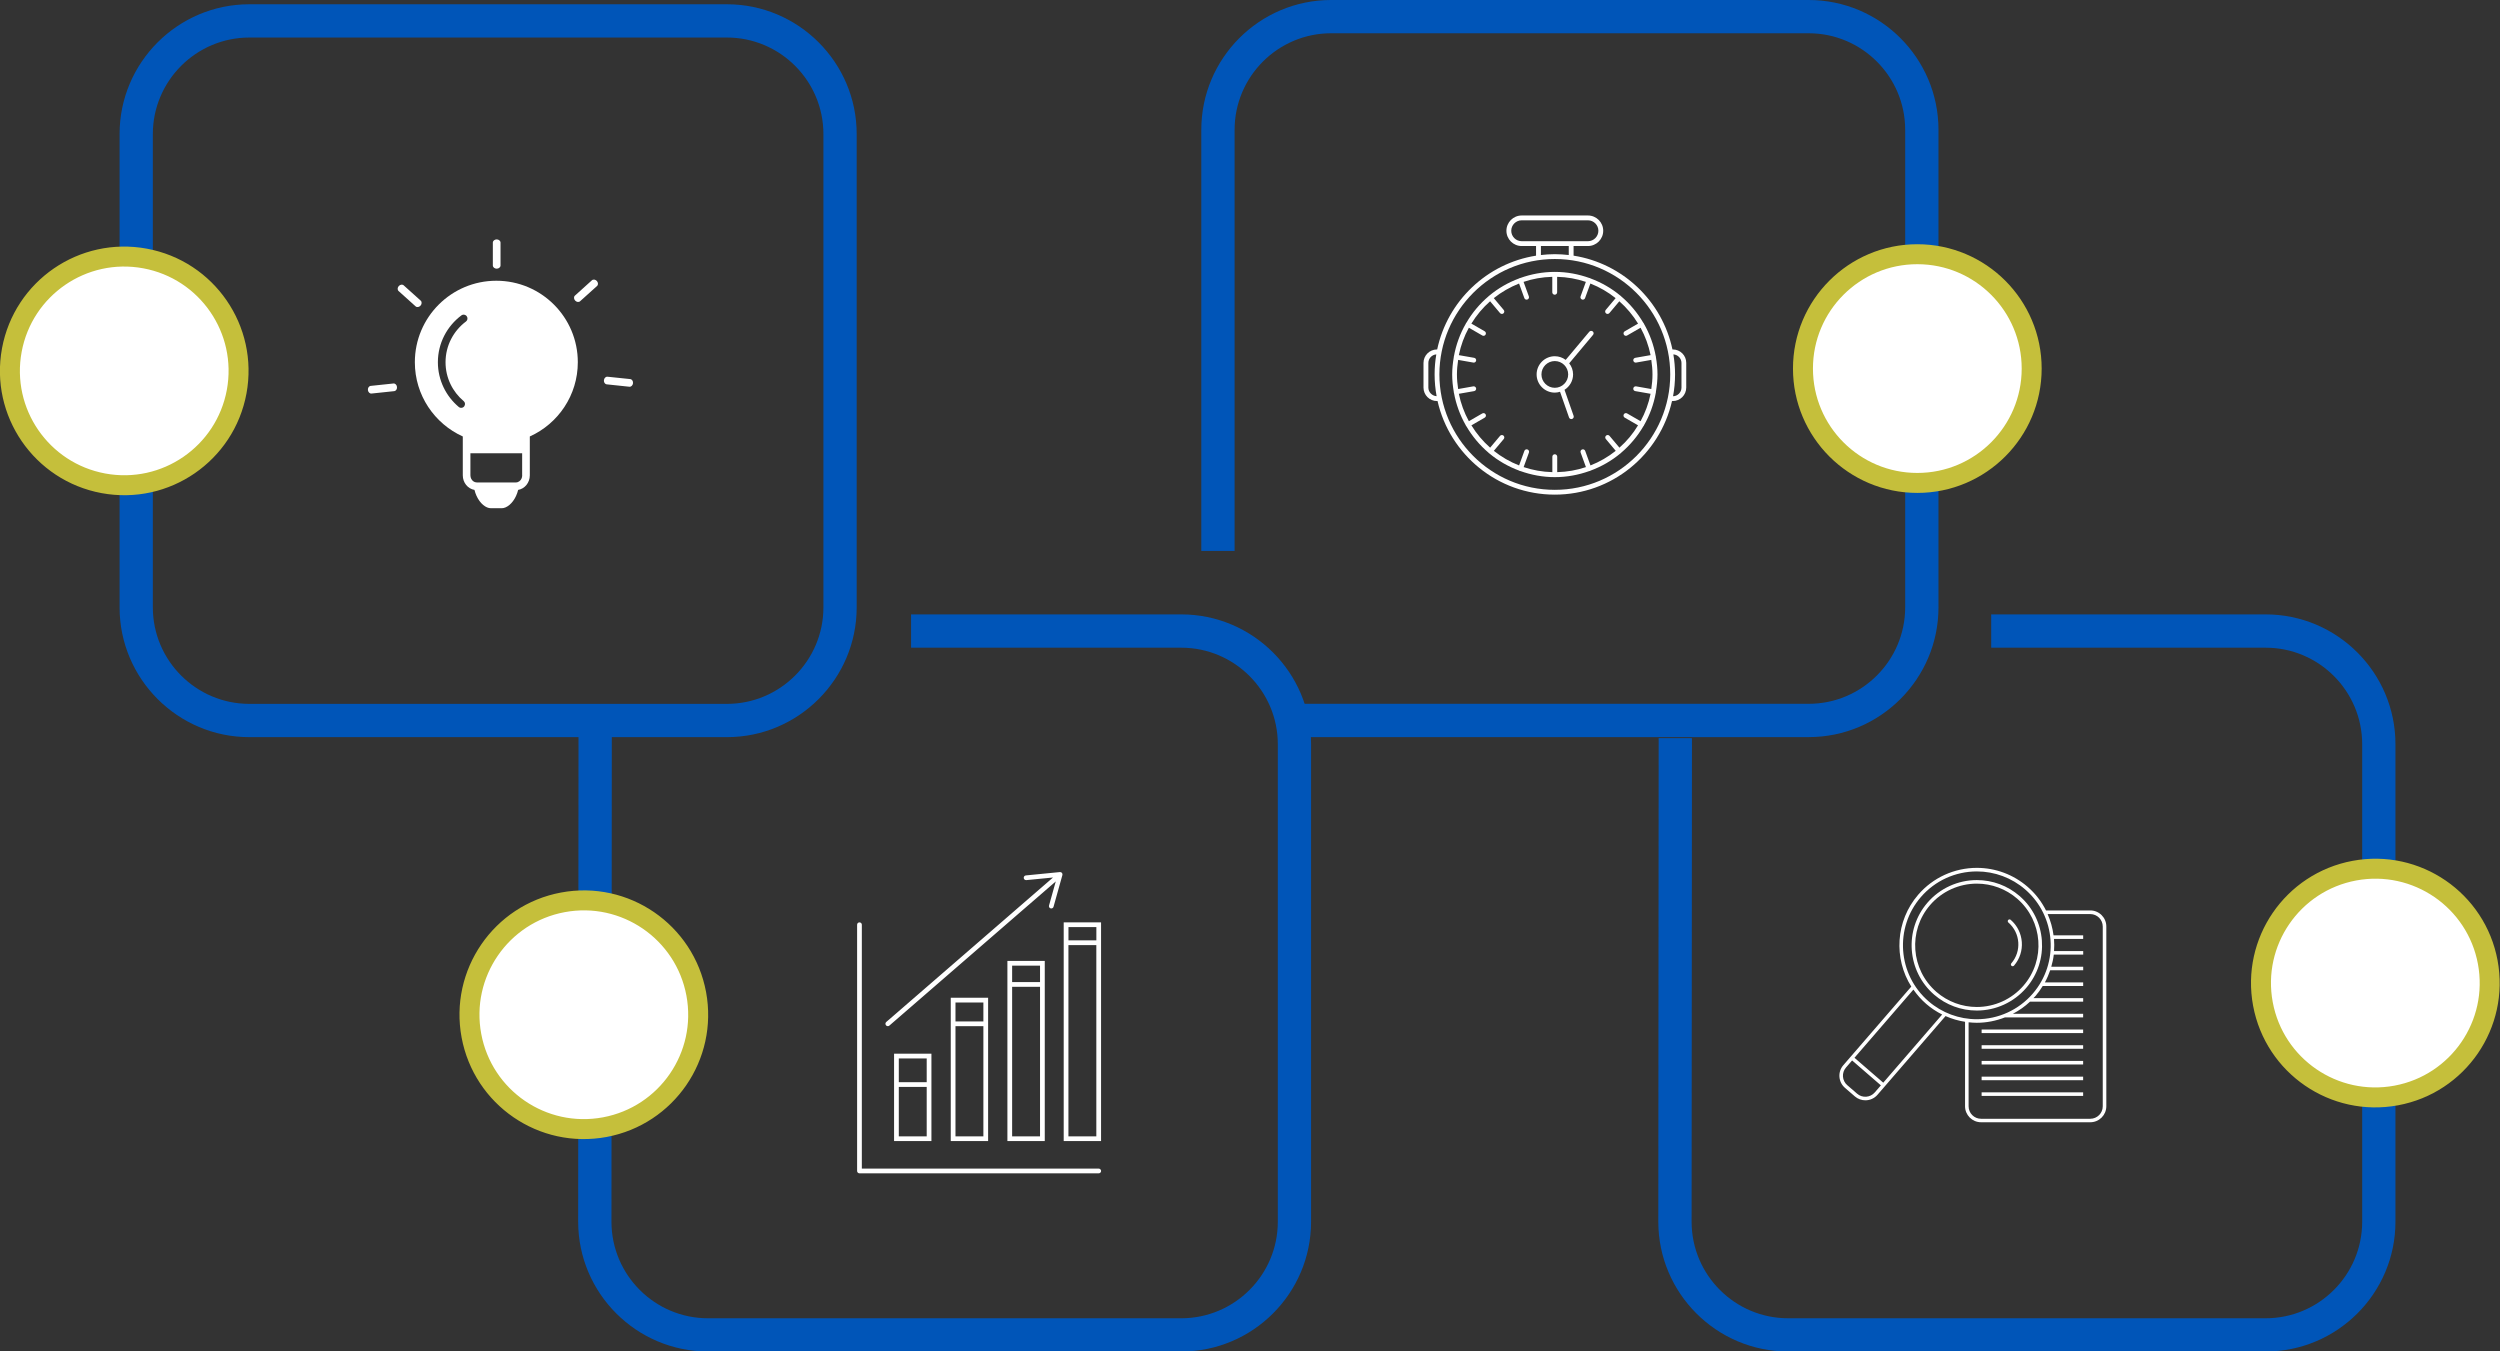 <?xml version="1.0" encoding="utf-8"?>
<!-- Generator: Adobe Illustrator 28.2.0, SVG Export Plug-In . SVG Version: 6.00 Build 0)  -->
<svg version="1.0" id="Layer_1" xmlns="http://www.w3.org/2000/svg" xmlns:xlink="http://www.w3.org/1999/xlink" x="0px" y="0px"
	 viewBox="0 0 708.75 383.15" style="enable-background:new 0 0 708.75 383.15;" xml:space="preserve">
<rect x="0" y="0" width="708.75" height="383.15" fill="#333333" stroke="none"/>
<style type="text/css">
	.st0{fill:#0055B8;}
	.st1{fill:#FFFFFF;}
	.st2{fill:none;stroke:#C5BF3B;stroke-width:5.662;stroke-miterlimit:10;}
</style>
<g>
	<path class="st0" d="M549.56,36.8v135.37c0,20.29-16.51,36.8-36.8,36.8H368.44v-9.44h144.31c15.09,0,27.37-12.28,27.37-27.37V36.8
		c0-15.09-12.28-27.37-27.37-27.37H377.38c-15.09,0-27.37,12.28-27.37,27.37v119.39h-9.44V36.8c0-20.29,16.51-36.8,36.8-36.8h135.37
		C533.05,0,549.56,16.51,549.56,36.8z"/>
	<g>
		<g>
			<g>
				<path class="st1" d="M511.14,104.49c0-17.91,14.51-32.42,32.42-32.42c17.91,0,32.42,14.52,32.42,32.42
					c0,17.9-14.52,32.42-32.42,32.42C525.65,136.91,511.14,122.4,511.14,104.49z"/>
				<path class="st2" d="M511.14,104.49c0-17.91,14.51-32.42,32.42-32.42c17.91,0,32.42,14.52,32.42,32.42
					c0,17.9-14.52,32.42-32.42,32.42C525.65,136.91,511.14,122.4,511.14,104.49z"/>
			</g>
		</g>
	</g>
	<g>
		<g>
			<path class="st1" d="M469.45,111.21c0.01-0.05,0-0.1,0-0.15c0.27-1.6,0.45-3.23,0.45-4.9s-0.17-3.3-0.45-4.9
				c0-0.05,0.01-0.1,0-0.15c-0.01-0.04-0.03-0.07-0.04-0.11c-0.6-3.31-1.75-6.42-3.37-9.24c-0.02-0.05-0.02-0.1-0.05-0.14
				c-0.03-0.06-0.08-0.1-0.13-0.14c-1.67-2.83-3.79-5.37-6.28-7.48c-0.03-0.04-0.05-0.08-0.09-0.11c-0.03-0.02-0.06-0.03-0.09-0.05
				c-2.51-2.1-5.4-3.76-8.52-4.92c-0.05-0.03-0.09-0.07-0.14-0.09c-0.05-0.02-0.11-0.02-0.16-0.02c-3.07-1.1-6.35-1.73-9.79-1.73
				c-3.44,0-6.73,0.63-9.79,1.73c-0.05,0.01-0.11,0-0.16,0.02c-0.05,0.02-0.1,0.06-0.14,0.09c-3.13,1.16-6.01,2.82-8.52,4.92
				c-0.03,0.02-0.06,0.02-0.09,0.05c-0.04,0.03-0.06,0.07-0.09,0.11c-2.5,2.12-4.62,4.65-6.28,7.49c-0.04,0.04-0.09,0.08-0.12,0.14
				c-0.03,0.04-0.03,0.09-0.05,0.14c-1.62,2.82-2.77,5.94-3.37,9.25c-0.01,0.04-0.04,0.07-0.04,0.11c-0.01,0.05,0,0.1,0,0.15
				c-0.27,1.6-0.45,3.23-0.45,4.9c0,1.67,0.17,3.3,0.45,4.9c0,0.05-0.01,0.1,0,0.15c0.01,0.05,0.03,0.08,0.05,0.13
				c0.6,3.31,1.75,6.41,3.36,9.23c0.02,0.05,0.02,0.1,0.05,0.14c0.02,0.04,0.07,0.06,0.1,0.1c1.67,2.85,3.8,5.4,6.31,7.53
				c0.03,0.04,0.05,0.08,0.09,0.11c0.03,0.02,0.06,0.04,0.09,0.05c2.51,2.1,5.39,3.75,8.51,4.91c0.05,0.03,0.09,0.07,0.15,0.09
				c0.06,0.02,0.13,0.03,0.19,0.03c3.06,1.09,6.33,1.72,9.76,1.72c3.43,0,6.7-0.63,9.76-1.72c0.06,0,0.13-0.01,0.19-0.03
				c0.06-0.02,0.1-0.06,0.15-0.09c3.12-1.16,6-2.81,8.51-4.91c0.03-0.02,0.07-0.03,0.1-0.05c0.04-0.03,0.06-0.08,0.09-0.12
				c2.51-2.13,4.64-4.68,6.31-7.53c0.03-0.03,0.07-0.05,0.1-0.1c0.03-0.04,0.03-0.09,0.05-0.14c1.61-2.82,2.77-5.93,3.36-9.23
				C469.42,111.29,469.45,111.25,469.45,111.21z M459.11,126.91l-2.81-3.34c-0.24-0.29-0.68-0.33-0.97-0.08
				c-0.29,0.24-0.33,0.68-0.08,0.97l2.81,3.35c-2.15,1.72-4.56,3.11-7.16,4.14l-1.5-4.12c-0.13-0.36-0.52-0.54-0.88-0.41
				c-0.36,0.13-0.54,0.52-0.41,0.88l1.5,4.12c-2.57,0.87-5.3,1.36-8.14,1.43v-4.38c0-0.38-0.31-0.69-0.69-0.69s-0.69,0.31-0.69,0.69
				v4.38c-2.84-0.07-5.57-0.56-8.14-1.43l1.5-4.12c0.13-0.36-0.05-0.75-0.41-0.88c-0.36-0.13-0.75,0.05-0.88,0.41l-1.5,4.12
				c-2.6-1.02-5.01-2.42-7.16-4.14l2.81-3.35c0.24-0.29,0.21-0.72-0.08-0.97c-0.29-0.24-0.72-0.21-0.97,0.08l-2.81,3.34
				c-2.07-1.83-3.86-3.96-5.31-6.33l3.78-2.18c0.33-0.19,0.44-0.61,0.25-0.94c-0.19-0.33-0.61-0.44-0.94-0.25l-3.81,2.2
				c-1.31-2.4-2.28-5.01-2.84-7.77l4.34-0.76c0.37-0.07,0.62-0.42,0.56-0.79c-0.07-0.37-0.43-0.62-0.79-0.56l-4.31,0.76
				c-0.2-1.35-0.34-2.72-0.34-4.13c0-1.41,0.14-2.78,0.34-4.13l4.31,0.76c0.04,0.01,0.08,0.01,0.12,0.01c0.33,0,0.62-0.23,0.67-0.57
				c0.07-0.37-0.18-0.73-0.56-0.79l-4.34-0.76c0.56-2.76,1.52-5.37,2.84-7.77l3.81,2.2c0.11,0.06,0.23,0.09,0.34,0.09
				c0.24,0,0.47-0.12,0.59-0.34c0.19-0.33,0.08-0.75-0.25-0.94l-3.78-2.18c1.45-2.37,3.24-4.5,5.31-6.33l2.81,3.34
				c0.14,0.16,0.33,0.25,0.53,0.25c0.16,0,0.31-0.05,0.44-0.16c0.29-0.24,0.33-0.68,0.08-0.97l-2.81-3.35
				c2.15-1.72,4.56-3.11,7.16-4.14l1.5,4.12c0.1,0.28,0.36,0.45,0.64,0.45c0.08,0,0.16-0.01,0.23-0.04
				c0.36-0.13,0.54-0.52,0.41-0.88l-1.5-4.12c2.57-0.87,5.3-1.36,8.14-1.43v4.38c0,0.38,0.31,0.69,0.69,0.69s0.69-0.31,0.69-0.69
				v-4.38c2.84,0.07,5.57,0.56,8.14,1.43l-1.5,4.12c-0.13,0.36,0.05,0.75,0.41,0.88c0.08,0.03,0.16,0.04,0.23,0.04
				c0.28,0,0.54-0.17,0.64-0.45l1.5-4.12c2.6,1.02,5.01,2.42,7.16,4.14l-2.81,3.35c-0.24,0.29-0.21,0.72,0.08,0.97
				c0.13,0.11,0.29,0.16,0.44,0.16c0.2,0,0.39-0.08,0.53-0.25l2.81-3.34c2.07,1.83,3.86,3.96,5.31,6.33l-3.78,2.18
				c-0.33,0.19-0.44,0.61-0.25,0.94c0.13,0.22,0.36,0.34,0.59,0.34c0.12,0,0.23-0.03,0.34-0.09l3.81-2.2
				c1.31,2.4,2.28,5.01,2.84,7.77l-4.34,0.76c-0.37,0.07-0.62,0.42-0.56,0.79c0.06,0.33,0.35,0.57,0.67,0.57
				c0.04,0,0.08,0,0.12-0.01l4.31-0.76c0.2,1.35,0.34,2.72,0.34,4.13c0,1.41-0.14,2.78-0.34,4.13l-4.31-0.76
				c-0.36-0.06-0.73,0.18-0.79,0.56c-0.07,0.37,0.18,0.73,0.56,0.79l4.34,0.76c-0.56,2.76-1.52,5.37-2.84,7.77l-3.81-2.2
				c-0.33-0.19-0.75-0.08-0.94,0.25c-0.19,0.33-0.08,0.75,0.25,0.94l3.78,2.18C462.97,122.95,461.18,125.09,459.11,126.91z"/>
			<path class="st1" d="M450.56,94.05l-6.69,7.98c-0.86-0.65-1.92-1.04-3.08-1.04c-2.84,0-5.16,2.31-5.16,5.16
				c0,2.84,2.31,5.16,5.16,5.16c0.52,0,1.01-0.1,1.48-0.24l2.55,7.28c0.1,0.28,0.36,0.46,0.65,0.46c0.08,0,0.15-0.01,0.23-0.04
				c0.36-0.13,0.55-0.52,0.42-0.87l-2.58-7.39c1.45-0.91,2.43-2.52,2.43-4.36c0-1.19-0.42-2.28-1.1-3.15l6.76-8.07
				c0.24-0.29,0.21-0.72-0.08-0.97C451.24,93.72,450.8,93.76,450.56,94.05z M440.79,109.94c-2.09,0-3.79-1.7-3.79-3.79
				c0-2.09,1.7-3.79,3.79-3.79c2.09,0,3.79,1.7,3.79,3.79C444.58,108.24,442.88,109.94,440.79,109.94z"/>
			<path class="st1" d="M474.25,99.07c-0.04,0-0.07,0.01-0.11,0.01c-2.9-13.71-14.07-24.41-28.03-26.6v-2.73h4.07
				c2.39,0,4.33-1.94,4.33-4.33c0-2.39-1.94-4.33-4.33-4.33H431.4c-2.39,0-4.33,1.94-4.33,4.33c0,2.39,1.94,4.33,4.33,4.33h4.07
				v2.73c-13.96,2.2-25.12,12.89-28.03,26.6c-0.02,0-0.04-0.01-0.06-0.01c-2.11,0-3.82,1.72-3.82,3.82v6.99
				c0,2.11,1.72,3.82,3.82,3.82c0.06,0,0.11-0.02,0.16-0.02c3.44,15.18,17.03,26.55,33.24,26.55c16.21,0,29.8-11.37,33.24-26.55
				c0.07,0,0.14,0.02,0.21,0.02c2.11,0,3.82-1.72,3.82-3.82v-6.99C478.07,100.79,476.36,99.07,474.25,99.07z M428.44,65.42
				c0-1.63,1.33-2.96,2.96-2.96h18.78c1.63,0,2.96,1.33,2.96,2.96c0,1.63-1.33,2.96-2.96,2.96H431.4
				C429.77,68.38,428.44,67.05,428.44,65.42z M436.85,69.75h7.89v2.55c-1.3-0.15-2.61-0.24-3.95-0.24c-1.33,0-2.65,0.09-3.94,0.24
				V69.75z M404.94,109.89v-6.99c0-1.28,0.99-2.33,2.25-2.43c-0.31,1.85-0.48,3.75-0.48,5.68c0,2.11,0.2,4.17,0.57,6.17
				C406.02,112.25,404.94,111.19,404.94,109.89z M440.79,138.87c-18.04,0-32.72-14.68-32.72-32.72c0-18.04,14.68-32.72,32.72-32.72
				s32.72,14.68,32.72,32.72C473.51,124.19,458.83,138.87,440.79,138.87z M476.7,109.89c0,1.33-1.07,2.41-2.39,2.45
				c0.37-2.01,0.57-4.07,0.57-6.18c0-1.94-0.17-3.84-0.48-5.69c1.28,0.08,2.3,1.14,2.3,2.44V109.89z"/>
		</g>
	</g>
	<path class="st0" d="M200.72,383.15h134.17c20.29,0,36.8-16.51,36.8-36.8V210.98c0-20.29-16.51-36.8-36.8-36.8h-76.6v9.44h76.6
		c15.09,0,27.37,12.28,27.37,27.37v135.37c0,15.09-12.28,27.37-27.37,27.37H200.72c-15.09,0-27.37-12.28-27.37-27.37l0.1-141.66
		l-9.44-0.01l-0.1,141.66C163.92,366.64,180.43,383.15,200.72,383.15z"/>
	<g>
		<g>
			<g>
				
					<ellipse transform="matrix(0.983 -0.183 0.183 0.983 -49.877 35.178)" class="st1" cx="165.56" cy="287.69" rx="32.42" ry="32.42"/>
				
					<ellipse transform="matrix(0.983 -0.183 0.183 0.983 -49.877 35.178)" class="st2" cx="165.56" cy="287.69" rx="32.42" ry="32.42"/>
			</g>
		</g>
	</g>
	<path class="st0" d="M506.94,383.15h135.37c20.29,0,36.8-16.51,36.8-36.8V210.98c0-20.29-16.51-36.8-36.8-36.8h-77.81v9.44h77.81
		c15.09,0,27.37,12.28,27.37,27.37v135.37c0,15.09-12.28,27.37-27.37,27.37H506.94c-15.09,0-27.37-12.28-27.37-27.37l0.1-137.09
		l-9.44-0.01l-0.1,137.1C470.14,366.64,486.65,383.15,506.94,383.15z"/>
	<g>
		<g>
			<g>
				
					<ellipse transform="matrix(0.983 -0.183 0.183 0.983 -39.637 128.027)" class="st1" cx="673.5" cy="278.66" rx="32.42" ry="32.42"/>
				
					<ellipse transform="matrix(0.983 -0.183 0.183 0.983 -39.637 128.027)" class="st2" cx="673.5" cy="278.66" rx="32.42" ry="32.42"/>
			</g>
		</g>
	</g>
	<g>
		<g>
			<path class="st1" d="M572.53,254c-3.36-2.91-7.65-4.5-12.09-4.5c-5.38,0-10.48,2.33-14,6.4c-6.67,7.71-5.82,19.42,1.89,26.09
				c3.36,2.91,7.65,4.5,12.09,4.5c5.38,0,10.48-2.33,14-6.4C581.1,272.38,580.25,260.67,572.53,254z M573.66,279.43
				c-3.32,3.84-8.15,6.05-13.24,6.05c-4.19,0-8.25-1.51-11.43-4.26c-7.29-6.31-8.1-17.37-1.79-24.66c3.32-3.84,8.15-6.05,13.24-6.05
				c4.19,0,8.25,1.51,11.43,4.26C579.16,261.07,579.97,272.14,573.66,279.43z"/>
			<path class="st1" d="M570.59,273.93c-0.12,0-0.23-0.04-0.33-0.12c-0.21-0.18-0.23-0.5-0.05-0.71c2.96-3.42,2.58-8.61-0.84-11.57
				c-0.21-0.18-0.23-0.5-0.05-0.71c0.18-0.21,0.5-0.23,0.71-0.05c3.84,3.32,4.26,9.15,0.94,12.99
				C570.87,273.87,570.73,273.93,570.59,273.93z"/>
			<path class="st1" d="M521.48,305.29c0.09,1.21,0.64,2.31,1.56,3.11l2.82,2.44c0.86,0.74,1.92,1.1,2.97,1.1
				c1.28,0,2.54-0.53,3.44-1.57l19.29-22.31c1.76,0.78,3.62,1.33,5.53,1.62v23.94c0,2.51,2.04,4.54,4.54,4.54h30.97
				c2.51,0,4.54-2.04,4.54-4.54v-50.97c0-2.51-2.04-4.54-4.54-4.54h-12.56c-1.25-2.49-3-4.79-5.24-6.72
				c-3.99-3.45-9.09-5.35-14.36-5.35c-6.39,0-12.45,2.77-16.62,7.6c-6.46,7.48-6.98,18.1-1.97,26.06l-19.28,22.3
				C521.78,302.91,521.39,304.08,521.48,305.29z M576.28,281.7c-3.98,4.61-9.76,7.25-15.86,7.25c-5.03,0-9.89-1.81-13.69-5.1
				c-8.74-7.56-9.7-20.81-2.15-29.55c3.98-4.61,9.76-7.25,15.86-7.25c5.03,0,9.89,1.81,13.69,5.1
				C582.88,259.7,583.84,272.96,576.28,281.7z M558.09,289.82c0.77,0.08,1.55,0.14,2.33,0.14c2.77,0,5.47-0.55,7.99-1.53h22.16
				v-1.01h-19.94c1.76-0.92,3.4-2.06,4.87-3.44h15.08v-1.01h-14.1c0.19-0.2,0.4-0.39,0.58-0.6c0.78-0.9,1.45-1.86,2.05-2.84h11.47
				v-1.01h-10.86c0.61-1.11,1.11-2.27,1.51-3.44h9.36v-1.01h-9.05c0.32-1.13,0.58-2.28,0.71-3.44h8.34v-1.01h-8.27
				c0.08-1.15,0.09-2.3-0.01-3.44h8.27v-1.01h-8.4c-0.27-2.07-0.83-4.1-1.68-6.03h12.1c1.95,0,3.53,1.59,3.53,3.53v50.97
				c0,1.95-1.59,3.53-3.53,3.53h-30.97c-1.95,0-3.53-1.59-3.53-3.53V289.82z M550.6,287.62l-16.7,19.32l-8.16-7.06l16.71-19.33
				c1.02,1.46,2.21,2.84,3.63,4.06C547.46,285.81,548.99,286.81,550.6,287.62z M522.48,305.22c-0.07-0.94,0.23-1.85,0.85-2.57
				l1.74-2.01l8.16,7.06l-1.74,2.01c-1.27,1.47-3.51,1.64-4.99,0.36l-2.82-2.44C522.98,307.02,522.55,306.16,522.48,305.22z"/>
			<rect x="561.79" y="309.68" class="st1" width="28.78" height="1.01"/>
			<rect x="561.79" y="305.23" class="st1" width="28.78" height="1.01"/>
			<rect x="561.79" y="300.77" class="st1" width="28.78" height="1.01"/>
			<rect x="561.79" y="296.32" class="st1" width="28.78" height="1.01"/>
			<rect x="561.79" y="291.87" class="st1" width="28.78" height="1.01"/>
		</g>
	</g>
	<path class="st0" d="M206.07,208.98H70.7c-20.29,0-36.8-16.51-36.8-36.8V38.01c0-20.29,16.51-36.8,36.8-36.8h135.37
		c20.29,0,36.8,16.51,36.8,36.8v134.17C242.87,192.47,226.36,208.98,206.07,208.98z M70.7,10.64c-15.09,0-27.37,12.28-27.37,27.37
		v134.17c0,15.09,12.28,27.37,27.37,27.37h135.37c15.09,0,27.37-12.28,27.37-27.37V38.01c0-15.09-12.28-27.37-27.37-27.37H70.7z"/>
	<g>
		<g>
			<g>
				
					<ellipse transform="matrix(0.182 -0.983 0.983 0.182 -74.497 120.675)" class="st1" cx="35.25" cy="105.09" rx="32.42" ry="32.42"/>
				
					<ellipse transform="matrix(0.182 -0.983 0.983 0.182 -74.497 120.675)" class="st2" cx="35.25" cy="105.09" rx="32.42" ry="32.42"/>
			</g>
		</g>
	</g>
	<g>
		<g>
			<path class="st1" d="M296.19,323.49v-51.07H285.6v51.07H296.19z M286.94,322.16v-42.4h7.91v42.4H286.94z M294.85,273.76v4.66
				h-7.91v-4.66H294.85z"/>
			<path class="st1" d="M280.13,323.49v-40.63h-10.59v40.63H280.13z M270.88,322.16v-31.24h7.91v31.24H270.88z M278.79,284.21v5.37
				h-7.91v-5.37H278.79z"/>
			<path class="st1" d="M264.06,323.49v-24.77h-10.59v24.77H264.06z M254.81,322.16v-14.02h7.91v14.02H254.81z M262.72,300.07v6.73
				h-7.91v-6.73H262.72z"/>
			<path class="st1" d="M301.56,261.49v62h10.59v-62H301.56z M310.82,262.83v3.76h-7.91v-3.76H310.82z M302.9,322.16v-54.22h7.91
				v54.22H302.9z"/>
			<path class="st1" d="M251.69,290.92c0.16,0,0.31-0.05,0.44-0.16l47.18-40.88l-1.91,6.83c-0.1,0.36,0.11,0.73,0.46,0.82
				c0.06,0.02,0.12,0.02,0.18,0.02c0.29,0,0.56-0.19,0.64-0.49l2.51-8.98c0.01-0.02,0-0.04,0-0.06c0.01-0.04,0.01-0.08,0.01-0.13
				c0-0.02,0.01-0.04,0.01-0.05c0,0,0-0.01,0-0.01c0-0.02-0.01-0.05-0.02-0.07c-0.01-0.04-0.02-0.08-0.04-0.12
				c-0.01-0.02-0.01-0.04-0.02-0.06c-0.01-0.02-0.03-0.04-0.05-0.06c-0.01-0.02-0.02-0.04-0.03-0.06c-0.01-0.02-0.03-0.02-0.05-0.04
				c-0.01-0.01-0.02-0.03-0.03-0.04c-0.02-0.02-0.05-0.03-0.07-0.04c-0.04-0.02-0.08-0.04-0.12-0.06c-0.01-0.01-0.02-0.01-0.04-0.02
				c-0.01,0-0.01-0.01-0.02-0.01c-0.02-0.01-0.04,0-0.06,0c-0.04-0.01-0.09-0.01-0.13-0.01c-0.02,0-0.03-0.01-0.05-0.01l-9.65,0.95
				c-0.37,0.04-0.64,0.36-0.6,0.73c0.03,0.35,0.32,0.6,0.67,0.6c0.02,0,0.04,0,0.07,0l7.56-0.74l-47.28,40.96
				c-0.28,0.24-0.31,0.66-0.07,0.94C251.31,290.84,251.5,290.92,251.69,290.92z"/>
			<path class="st1" d="M311.49,331.3h-67.16v-69.14c0-0.37-0.3-0.67-0.67-0.67c-0.37,0-0.67,0.3-0.67,0.67v69.81
				c0,0.37,0.3,0.67,0.67,0.67h67.83c0.37,0,0.67-0.3,0.67-0.67C312.15,331.6,311.85,331.3,311.49,331.3z"/>
		</g>
	</g>
	<g>
		<g>
			<path class="st1" d="M141.9,75.26c0,0.5-0.49,0.91-1.09,0.91l0,0c-0.6,0-1.09-0.41-1.09-0.91v-6.48c0-0.5,0.49-0.91,1.09-0.91
				l0,0c0.6,0,1.09,0.41,1.09,0.91V75.26z"/>
			<path class="st1" d="M119.27,85.23c0.37,0.34,0.35,0.97-0.05,1.42l0,0c-0.4,0.44-1.03,0.54-1.4,0.2L113,82.51
				c-0.37-0.34-0.35-0.97,0.05-1.41l0,0c0.4-0.45,1.03-0.54,1.4-0.2L119.27,85.23z"/>
			<path class="st1" d="M111.54,108.72c0.5-0.05,0.95,0.39,1.01,0.99l0,0c0.06,0.6-0.29,1.12-0.79,1.18l-6.44,0.68
				c-0.5,0.05-0.95-0.39-1.02-0.99l0,0c-0.06-0.6,0.29-1.12,0.79-1.18L111.54,108.72z"/>
			<path class="st1" d="M172,108.96c-0.5-0.05-0.85-0.58-0.79-1.17l0,0c0.06-0.6,0.52-1.04,1.02-0.99l6.44,0.67
				c0.5,0.05,0.85,0.58,0.79,1.18l0,0c-0.07,0.6-0.52,1.04-1.02,0.99L172,108.96z"/>
			<path class="st1" d="M164.45,85.41c-0.37,0.33-1,0.24-1.4-0.2l0,0c-0.4-0.45-0.43-1.08-0.05-1.41l4.81-4.34
				c0.37-0.33,1-0.24,1.4,0.2l0,0c0.4,0.45,0.43,1.08,0.05,1.42L164.45,85.41z"/>
			<path class="st1" d="M163.81,102.69c0-12.76-10.34-23.1-23.1-23.1c-12.76,0-23.1,10.34-23.1,23.1c0,9.37,5.58,17.42,13.59,21.05
				v4.77h0v6.25c0,2.08,1.43,3.81,3.31,4.13c0.14,0.57,0.33,1.12,0.57,1.66c1.01,2.24,2.7,3.53,4.06,3.53h3.12
				c1.36,0,3.06-1.3,4.06-3.53c0.24-0.53,0.44-1.09,0.57-1.66c1.88-0.32,3.31-2.05,3.31-4.13v-8.45l0,0v-2.57
				C158.24,120.11,163.81,112.05,163.81,102.69z M132.11,91.14c-3.52,2.63-5.8,6.83-5.8,11.55c0,4.43,2,8.39,5.15,11.03
				c0.42,0.35,0.49,0.97,0.18,1.42l-0.01,0.02c-0.36,0.52-1.1,0.62-1.58,0.21c-3.61-3.05-5.91-7.6-5.91-12.68
				c0-5.43,2.62-10.25,6.66-13.27c0.49-0.37,1.19-0.25,1.53,0.25l0.01,0.02C132.67,90.15,132.57,90.79,132.11,91.14z M148.05,134.75
				c0,0.71-0.32,1.34-0.83,1.7c-0.27,0.2-0.6,0.32-0.96,0.32h-11.11c-0.35,0-0.68-0.11-0.96-0.32c-0.49-0.35-0.83-0.99-0.83-1.7
				v-6.25h14.67V134.75z"/>
		</g>
	</g>
</g>
</svg>
